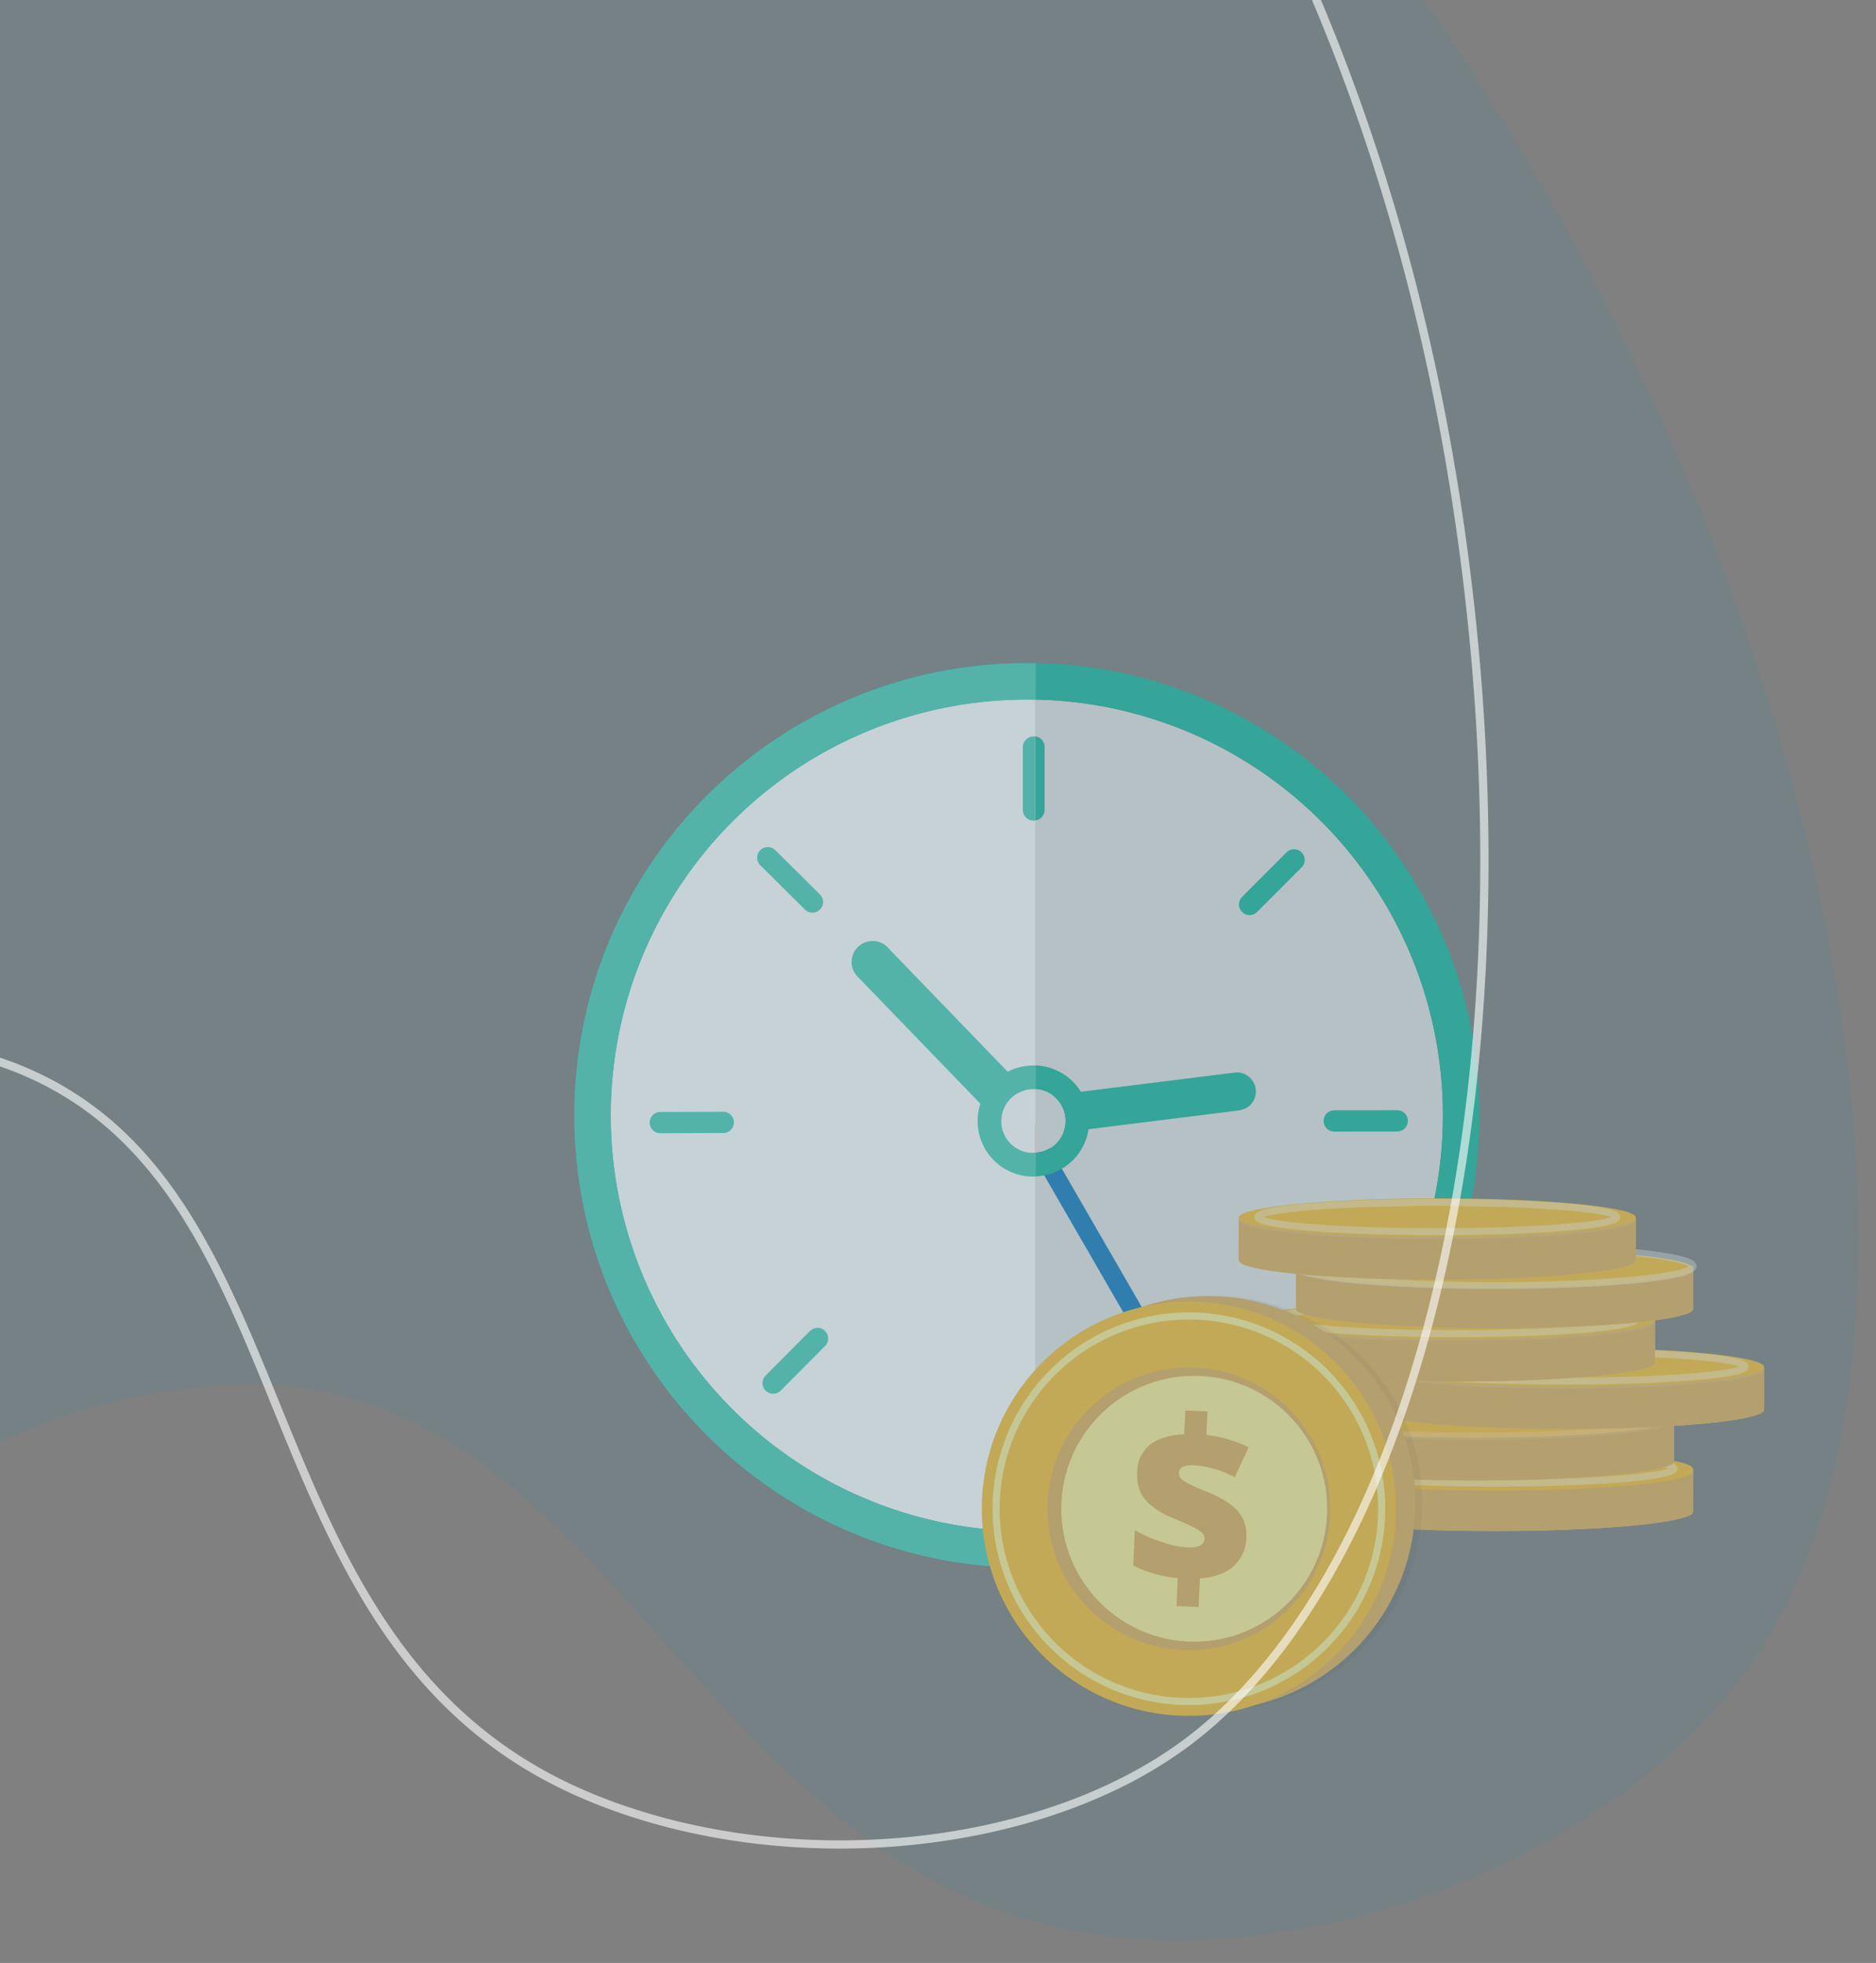 <svg xmlns="http://www.w3.org/2000/svg" xmlns:xlink="http://www.w3.org/1999/xlink" viewBox="0 0 539 564"><rect x="0" y="0" width="539" height="564" fill="#808080" stroke="none"/><defs><style>.a,.h,.o,.t{fill:#fff;}.a{stroke:#707070;}.b{opacity:0.7;}.c{fill:#e4e4e4;}.d{fill:#18b89e;}.e{fill:#127bc1;}.f{fill:#5b6374;}.g{fill:#2f363e;}.i{fill:#4aceb8;}.j{fill:#ed8557;}.k{fill:#fec866;}.l{fill:#e2af5c;}.m{fill:#f9bf36;}.n{fill:none;stroke:#fff;stroke-miterlimit:10;stroke-width:2px;opacity:0.41;}.o{opacity:0.11;}.p{fill:#231f20;opacity:0.07;}.q{fill:#fdee99;}.r{clip-path:url(#a);}.s{fill:#1490b5;opacity:0.1;}.t{opacity:0.6;}</style><clipPath id="a"><rect class="a" width="539" height="564" transform="translate(0 780)"/></clipPath></defs><g transform="translate(0 -780)"><g class="b" transform="translate(165 967.89)"><path class="c" d="M2425.292,339.568a119.455,119.455,0,1,1-119.463-119.453A119.455,119.455,0,0,1,2425.292,339.568Z" transform="translate(-2175.729 -207.03)"/><path class="d" d="M2293.768,208.054A119.453,119.453,0,1,1,2174.32,327.507a119.454,119.454,0,0,1,119.448-119.453m0-10.5a130.835,130.835,0,0,0-26.176,2.64,129.29,129.29,0,0,0-46.483,19.56,130.3,130.3,0,0,0-47.072,57.165,129.465,129.465,0,0,0-7.577,24.408,131.112,131.112,0,0,0,0,52.358,129.3,129.3,0,0,0,19.561,46.486,130.322,130.322,0,0,0,57.165,47.072,129.364,129.364,0,0,0,24.406,7.577,131.13,131.13,0,0,0,52.358,0,129.311,129.311,0,0,0,46.49-19.56,130.319,130.319,0,0,0,47.074-57.166,129.325,129.325,0,0,0,7.576-24.408,131.108,131.108,0,0,0,0-52.357,129.256,129.256,0,0,0-19.561-46.486,130.3,130.3,0,0,0-57.169-47.071,129.377,129.377,0,0,0-24.41-7.576,130.8,130.8,0,0,0-26.182-2.641Z" transform="translate(-2163.667 -194.97)"/><rect class="e" width="5.348" height="67.936" transform="matrix(0.866, -0.5, 0.5, 0.866, 127.572, 136.917)"/><path class="f" d="M2385.453,412.467h0l-.01-.011a.121.121,0,0,0-.028-.031l-39.687-41.1a6.032,6.032,0,1,0-8.764,8.245l39.837,41.246a1.456,1.456,0,0,0,.316.241,5.988,5.988,0,0,0,8.335-8.6Z" transform="translate(-2255.189 -286.682)"/><path class="d" d="M2505.616,450.437h-.012l-.043.005-51.586,6.436a5.472,5.472,0,0,0-3.039,9.866,5.519,5.519,0,0,0,4.3,1.01l51.773-6.46a1.253,1.253,0,0,0,.35-.1,5.387,5.387,0,0,0,3.376-2.085,5.47,5.47,0,0,0-5.119-8.674Z" transform="translate(-2315.978 -330.137)"/><g transform="translate(116.035 118.213)"><circle class="c" cx="9.17" cy="9.17" r="9.17" transform="translate(6.78 6.78)"/><path class="d" d="M2428.768,452.786a9.17,9.17,0,1,1-9.17,9.17,9.171,9.171,0,0,1,9.17-9.17m0-6.78a15.95,15.95,0,1,0,15.951,15.95,15.969,15.969,0,0,0-15.951-15.95Z" transform="translate(-2412.817 -446.006)"/></g><path class="d" d="M2443.78,267.016h0a3.064,3.064,0,0,1-3.056-3.056V245.878a3.065,3.065,0,0,1,3.056-3.056h0a3.064,3.064,0,0,1,3.056,3.056V263.96A3.067,3.067,0,0,1,2443.78,267.016Z" transform="translate(-2311.701 -219.17)"/><path class="d" d="M2574.725,330.6h0a3.065,3.065,0,0,1,0-4.322l12.779-12.793a3.065,3.065,0,0,1,4.322,0h0a3.065,3.065,0,0,1,0,4.322L2579.047,330.6A3.066,3.066,0,0,1,2574.725,330.6Z" transform="translate(-2382.861 -256.468)"/><path class="d" d="M2626.1,476.773h0a3.065,3.065,0,0,1,3.053-3.059l18.082-.019a3.066,3.066,0,0,1,3.06,3.053h0a3.066,3.066,0,0,1-3.054,3.06l-18.082.019A3.064,3.064,0,0,1,2626.1,476.773Z" transform="translate(-2410.804 -342.595)"/><path class="g" d="M2571.661,603.7h0a3.065,3.065,0,0,1,4.322-.007l12.806,12.766a3.065,3.065,0,0,1,.007,4.322h0a3.066,3.066,0,0,1-4.322.007l-12.806-12.766A3.066,3.066,0,0,1,2571.661,603.7Z" transform="translate(-2381.226 -411.616)"/><path class="g" d="M2444.167,659.316h0a3.065,3.065,0,0,1,3.063,3.05l.038,18.082a3.066,3.066,0,0,1-3.05,3.062h0a3.065,3.065,0,0,1-3.062-3.05l-.038-18.082A3.066,3.066,0,0,1,2444.167,659.316Z" transform="translate(-2311.912 -441.829)"/><path class="g" d="M2297.989,608.839h0a3.064,3.064,0,0,1,.011,4.322l-12.752,12.819a3.065,3.065,0,0,1-4.322.011h0a3.066,3.066,0,0,1-.011-4.322l12.753-12.819A3.066,3.066,0,0,1,2297.989,608.839Z" transform="translate(-2225.793 -414.37)"/><path class="g" d="M2234.568,477.583h0a3.065,3.065,0,0,1-3.047,3.065l-18.082.056a3.065,3.065,0,0,1-3.065-3.047h0a3.065,3.065,0,0,1,3.046-3.065l18.082-.057A3.066,3.066,0,0,1,2234.568,477.583Z" transform="translate(-2188.554 -343.045)"/><path class="g" d="M2294.761,329.063h0a3.065,3.065,0,0,1-4.322.016l-12.833-12.739a3.065,3.065,0,0,1-.016-4.322h0a3.065,3.065,0,0,1,4.322-.016l12.832,12.739A3.061,3.061,0,0,1,2294.761,329.063Z" transform="translate(-2224.017 -255.681)"/><path class="h" d="M2307.907,220.258v238.85a.739.739,0,0,0-.1,0c-.08,0-.159,0-.238,0-.13,0-.284,0-.446.009-.559,0-1.122.009-1.681.009q-1.542,0-3.081-.037a119.455,119.455,0,0,1,0-238.832q1.536-.035,3.081-.037c.792,0,1.578.009,2.365.023A.744.744,0,0,0,2307.907,220.258Z" transform="translate(-2175.498 -207.092)"/><path class="i" d="M2293.438,197.67a130.1,130.1,0,0,0-119.728,79.364,129.1,129.1,0,0,0-7.576,24.405,130.965,130.965,0,0,0,0,52.362,129.28,129.28,0,0,0,19.561,46.484,130.315,130.315,0,0,0,57.164,47.07,129.042,129.042,0,0,0,24.4,7.577,130.608,130.608,0,0,0,26.174,2.643c.884,0,1.764-.009,2.648-.028v-10.5c-.093,0-.191,0-.284,0s-.158,0-.238,0c-.148,0-.3,0-.446.009-.558,0-1.122.009-1.68.009q-1.542,0-3.081-.037a119.456,119.456,0,0,1,0-238.832q1.536-.035,3.081-.037c.792,0,1.578.009,2.364.023h.1c.061,0,.125,0,.186,0V197.7C2295.2,197.679,2294.323,197.67,2293.438,197.67Z" transform="translate(-2163.491 -195.031)"/><path class="j" d="M2442.258,481.5v10.695l-1.377-2.546-3.621-6.353,4.561-2.676Z" transform="translate(-2309.849 -346.297)"/><path class="i" d="M2385.122,412.578h0l-.01-.01a.124.124,0,0,0-.028-.031l-39.687-41.1a6.032,6.032,0,1,0-8.765,8.245l39.838,41.246a1.468,1.468,0,0,0,.316.241,5.989,5.989,0,0,0,8.336-8.6Z" transform="translate(-2255.011 -286.742)"/><path class="h" d="M2436.792,460.723v18.271a3.873,3.873,0,0,1-.67.033,6.2,6.2,0,0,1-.661-.033,9.136,9.136,0,0,1-8.391-8.21,8.671,8.671,0,0,1-.035-.926,9.171,9.171,0,0,1,6.953-8.894,8.225,8.225,0,0,1,2.13-.275A3.916,3.916,0,0,1,2436.792,460.723Z" transform="translate(-2304.383 -335.643)"/><path class="i" d="M2426.219,453.175a8.927,8.927,0,0,1,2.22-.275c.256,0,.512.009.763.033v-6.795c-.251-.014-.507-.019-.763-.019a15.865,15.865,0,0,0-7.316,1.778,16.027,16.027,0,0,0-7.837,9.2,15.949,15.949,0,0,0,15.153,20.924c.256,0,.512,0,.763-.019V471.2c-.251.023-.507.032-.763.032-.238,0-.476-.009-.708-.032a9.159,9.159,0,0,1-8.415-8.21,8.784,8.784,0,0,1-.046-.926A9.166,9.166,0,0,1,2426.219,453.175Z" transform="translate(-2296.607 -327.854)"/><path class="i" d="M2443.932,242.972v24.112a2.8,2.8,0,0,1-.484.042,3.069,3.069,0,0,1-3.058-3.058V245.988a3.069,3.069,0,0,1,3.058-3.058A2.8,2.8,0,0,1,2443.932,242.972Z" transform="translate(-2311.522 -219.227)"/><path class="f" d="M2444.331,659.472v24.117a2.729,2.729,0,0,1-.437.032h-.01a3.06,3.06,0,0,1-3.053-3.048l-.042-18.081a3.069,3.069,0,0,1,3.053-3.062A2.812,2.812,0,0,1,2444.331,659.472Z" transform="translate(-2311.736 -441.89)"/><path class="i" d="M2297.659,608.95h0a3.064,3.064,0,0,1,.011,4.322l-12.752,12.819a3.066,3.066,0,0,1-4.322.011h0a3.065,3.065,0,0,1-.01-4.322l12.751-12.819A3.065,3.065,0,0,1,2297.659,608.95Z" transform="translate(-2225.616 -414.43)"/><path class="i" d="M2234.238,477.694h0a3.064,3.064,0,0,1-3.046,3.066l-18.082.057a3.065,3.065,0,0,1-3.066-3.047h0a3.065,3.065,0,0,1,3.046-3.065l18.082-.057A3.062,3.062,0,0,1,2234.238,477.694Z" transform="translate(-2188.379 -343.105)"/><path class="i" d="M2294.441,329.174h0a3.065,3.065,0,0,1-4.322.016l-12.833-12.739a3.065,3.065,0,0,1-.015-4.322h0a3.064,3.064,0,0,1,4.321-.016l12.833,12.739A3.067,3.067,0,0,1,2294.441,329.174Z" transform="translate(-2223.846 -255.74)"/><path class="g" d="M2448,192v5.254s.06,0,0,0V192Z" transform="translate(-2315.591 -192)"/><g transform="translate(117.083 156.413)"><path class="k" d="M2723.105,695.252V707.5c0,2.6-18.455,4.789-43.341,5.385-4.393.106-8.989.162-13.719.162-31.51,0-57.056-2.484-57.056-5.548V695.252Z" transform="translate(-2518.74 -617.454)"/><path class="l" d="M2608.99,695.252V707.5c0,3.065,25.545,5.549,57.057,5.549s57.059-2.485,57.059-5.549V695.252Z" transform="translate(-2518.74 -617.454)"/><ellipse class="m" cx="57.058" cy="5.549" rx="57.058" ry="5.549" transform="translate(90.249 72.898)"/><ellipse class="m" cx="57.058" cy="5.549" rx="57.058" ry="5.549" transform="translate(90.249 72.249)"/><ellipse class="n" cx="51.581" cy="4.202" rx="51.581" ry="4.202" transform="translate(95.727 73.431)"/><path class="k" d="M2711.335,664.01v12.252c0,2.6-18.454,4.789-43.34,5.385-4.393.106-8.989.162-13.718.162-31.51,0-57.056-2.484-57.056-5.547V664.01Z" transform="translate(-2512.448 -600.752)"/><path class="l" d="M2597.22,664.01v12.251c0,3.065,25.545,5.549,57.058,5.549s57.057-2.485,57.057-5.549V664.01Z" transform="translate(-2512.448 -600.752)"/><ellipse class="o" cx="57.058" cy="5.549" rx="57.058" ry="5.549" transform="translate(84.772 58.358)"/><ellipse class="k" cx="57.058" cy="5.549" rx="57.058" ry="5.549" transform="translate(84.772 57.709)"/><ellipse class="m" cx="51.581" cy="4.202" rx="51.581" ry="4.202" transform="translate(90.249 58.89)"/><path class="k" d="M2766.926,632.266v12.252c0,2.6-18.455,4.789-43.341,5.386-4.393.106-8.989.162-13.718.162-31.511,0-57.056-2.484-57.056-5.547V632.267h114.115Z" transform="translate(-2542.167 -583.782)"/><path class="l" d="M2652.81,632.266v12.251c0,3.065,25.545,5.549,57.057,5.549s57.058-2.485,57.058-5.549V632.266Z" transform="translate(-2542.167 -583.782)"/><ellipse class="o" cx="57.058" cy="5.549" rx="57.058" ry="5.549" transform="translate(110.644 43.584)"/><ellipse class="m" cx="57.058" cy="5.549" rx="57.058" ry="5.549" transform="translate(110.644 42.935)"/><ellipse class="n" cx="51.581" cy="4.202" rx="51.581" ry="4.202" transform="translate(116.12 44.117)"/><path class="k" d="M2699.565,602.951V615.2c0,2.6-18.455,4.789-43.341,5.385-4.394.106-8.99.162-13.718.162-31.51,0-57.056-2.484-57.056-5.547V602.951h114.115Z" transform="translate(-2506.156 -568.11)"/><path class="l" d="M2585.45,602.951V615.2c0,3.064,25.546,5.549,57.058,5.549s57.058-2.485,57.058-5.549V602.951Z" transform="translate(-2506.156 -568.11)"/><ellipse class="o" cx="57.058" cy="5.549" rx="57.058" ry="5.549" transform="translate(79.294 29.941)"/><ellipse class="m" cx="57.058" cy="5.549" rx="57.058" ry="5.549" transform="translate(79.294 29.292)"/><ellipse class="n" cx="51.581" cy="4.202" rx="51.581" ry="4.202" transform="translate(84.771 30.474)"/><path class="k" d="M2723.105,570.052V582.3c0,2.6-18.455,4.788-43.341,5.385-4.394.106-8.989.162-13.719.162-31.51,0-57.056-2.484-57.056-5.547V570.052Z" transform="translate(-2518.74 -550.522)"/><path class="l" d="M2608.99,570.052V582.3c0,3.065,25.545,5.549,57.058,5.549s57.059-2.484,57.059-5.549v-12.25Z" transform="translate(-2518.74 -550.522)"/><ellipse class="m" cx="57.058" cy="5.549" rx="57.058" ry="5.549" transform="translate(90.249 14.63)"/><ellipse class="n" cx="57.058" cy="5.549" rx="57.058" ry="5.549" transform="translate(90.249 13.981)"/><ellipse class="m" cx="51.581" cy="4.202" rx="51.581" ry="4.202" transform="translate(95.726 15.163)"/><path class="k" d="M2687.8,540.011v12.252c0,2.6-18.454,4.789-43.341,5.385-4.392.106-8.989.162-13.718.162-31.51,0-57.056-2.484-57.056-5.547V540.011Z" transform="translate(-2499.868 -534.462)"/><path class="l" d="M2573.69,540.011v12.251c0,3.065,25.545,5.549,57.058,5.549s57.058-2.485,57.058-5.549V540.011Z" transform="translate(-2499.868 -534.462)"/><ellipse class="o" cx="57.058" cy="5.549" rx="57.058" ry="5.549" transform="translate(73.821 0.649)"/><ellipse class="m" cx="57.058" cy="5.549" rx="57.058" ry="5.549" transform="translate(73.821)"/><ellipse class="n" cx="51.581" cy="4.202" rx="51.581" ry="4.202" transform="translate(79.294 1.182)"/><circle class="p" cx="59.506" cy="59.506" r="59.506" transform="translate(7.497 28.075)"/><circle class="l" cx="59.506" cy="59.506" r="59.506" transform="translate(5.547 28.076)"/><circle class="m" cx="59.506" cy="59.506" r="59.506" transform="translate(0 29.685)"/><path class="q" d="M2478.127,598.515a56.414,56.414,0,1,0,56.415,56.414A56.414,56.414,0,0,0,2478.127,598.515Zm0,110.784a54.369,54.369,0,1,1,54.371-54.37A54.369,54.369,0,0,1,2478.127,709.3Z" transform="translate(-2418.621 -565.738)"/><circle class="l" cx="40.616" cy="40.616" r="40.616" transform="translate(18.895 48.575)"/><circle class="q" cx="38.201" cy="38.201" r="38.201" transform="translate(22.836 50.99)"/><path class="l" d="M2521.366,707.229a36.463,36.463,0,0,1-12.8-3.588l.459-10.177a44.209,44.209,0,0,0,7.588,3.368,26.764,26.764,0,0,0,7.272,1.542,8.725,8.725,0,0,0,3.845-.456,2.184,2.184,0,0,0,1.305-2.045,2.14,2.14,0,0,0-.8-1.756,13.519,13.519,0,0,0-2.84-1.726q-2-.981-5.406-2.394a24.925,24.925,0,0,1-6.138-3.518,11.284,11.284,0,0,1-3.3-4.173,12.524,12.524,0,0,1-.839-5.583,9.978,9.978,0,0,1,3.606-7.762q3.379-2.7,9.908-3.085l.306-6.8,6.346.287-.3,6.741a36.019,36.019,0,0,1,12.158,3.559l-4.043,8.572a28.635,28.635,0,0,0-11.427-3.4,7.169,7.169,0,0,0-3.477.442,1.935,1.935,0,0,0-1.076,1.718,2.17,2.17,0,0,0,.645,1.7,10.142,10.142,0,0,0,2.434,1.584q1.74.893,4.85,2.108,6.3,2.559,8.963,5.581a10.332,10.332,0,0,1,2.453,7.59,11.242,11.242,0,0,1-3.643,8.222q-3.409,3.071-9.7,3.556l-.371,8.2-6.346-.286Z" transform="translate(-2465.052 -598.113)"/></g></g><g class="r"><g transform="matrix(0.899, -0.438, 0.438, 0.899, -1549.841, 263.15)"><g transform="translate(596.922 903.725)"><path class="s" d="M187.655,281.79c-3.206,5.059-8.46,13.352-14.609,24.639-20.871,38.311-51.411,110.609-39.5,199.4,3.266,24.335,18.62,138.756,102.626,190.509,111.152,68.477,223.74-45.91,347.776,4.91,106.659,43.7,55.718,195.886,167.52,258.679,58.367,32.783,141.962,35.706,195.252,4.043,166.322-98.821,211.641-638.049-90.792-824.218C635.786,4.233,302.947,99.838,187.655,281.79Z" transform="translate(-130.876 -75.886)"/></g><path class="t" d="M706.764,952.08c-48.921,0-105.227-25.229-139.347-64.439-37.745-43.372-34.448-92.889-31.258-140.776,3.152-47.363,6.132-92.1-31.616-126-42.236-37.934-93.868-43.544-143.8-48.971-55.611-6.042-108.138-11.75-146.282-59.339-35.632-44.454-46.012-112.4-29.231-191.331,9.789-46.031,37.3-113.275,112.8-172.235l.734.939-.734-.939C371.741,91.419,485.682,64.768,602.8,77.683,726.282,91.305,835.4,146.861,902.169,230.1c92.055,114.756,108.322,289,43.515,466.1C895.8,832.542,809.5,934.465,730.947,949.829A125.6,125.6,0,0,1,706.764,952.08ZM544.79,76.863c-95.381,0-184.249,26.327-245.293,74-74.931,58.519-102.23,125.21-111.936,170.848-16.631,78.219-6.418,145.462,28.759,189.349C253.847,557.882,305.9,563.538,361,569.525c50.307,5.468,102.33,11.118,145.136,49.567,38.608,34.677,35.592,79.974,32.4,127.931-3.157,47.4-6.42,96.422,30.677,139.054,39.413,45.29,108.743,71.689,161.276,61.419,77.764-15.211,163.341-116.524,212.956-252.107C1007.963,519.077,991.837,345.7,900.313,231.6,833.93,148.84,725.4,93.606,602.545,80.051A527.829,527.829,0,0,0,544.79,76.863Z" transform="translate(523.992 794.079)"/></g></g></g></svg>